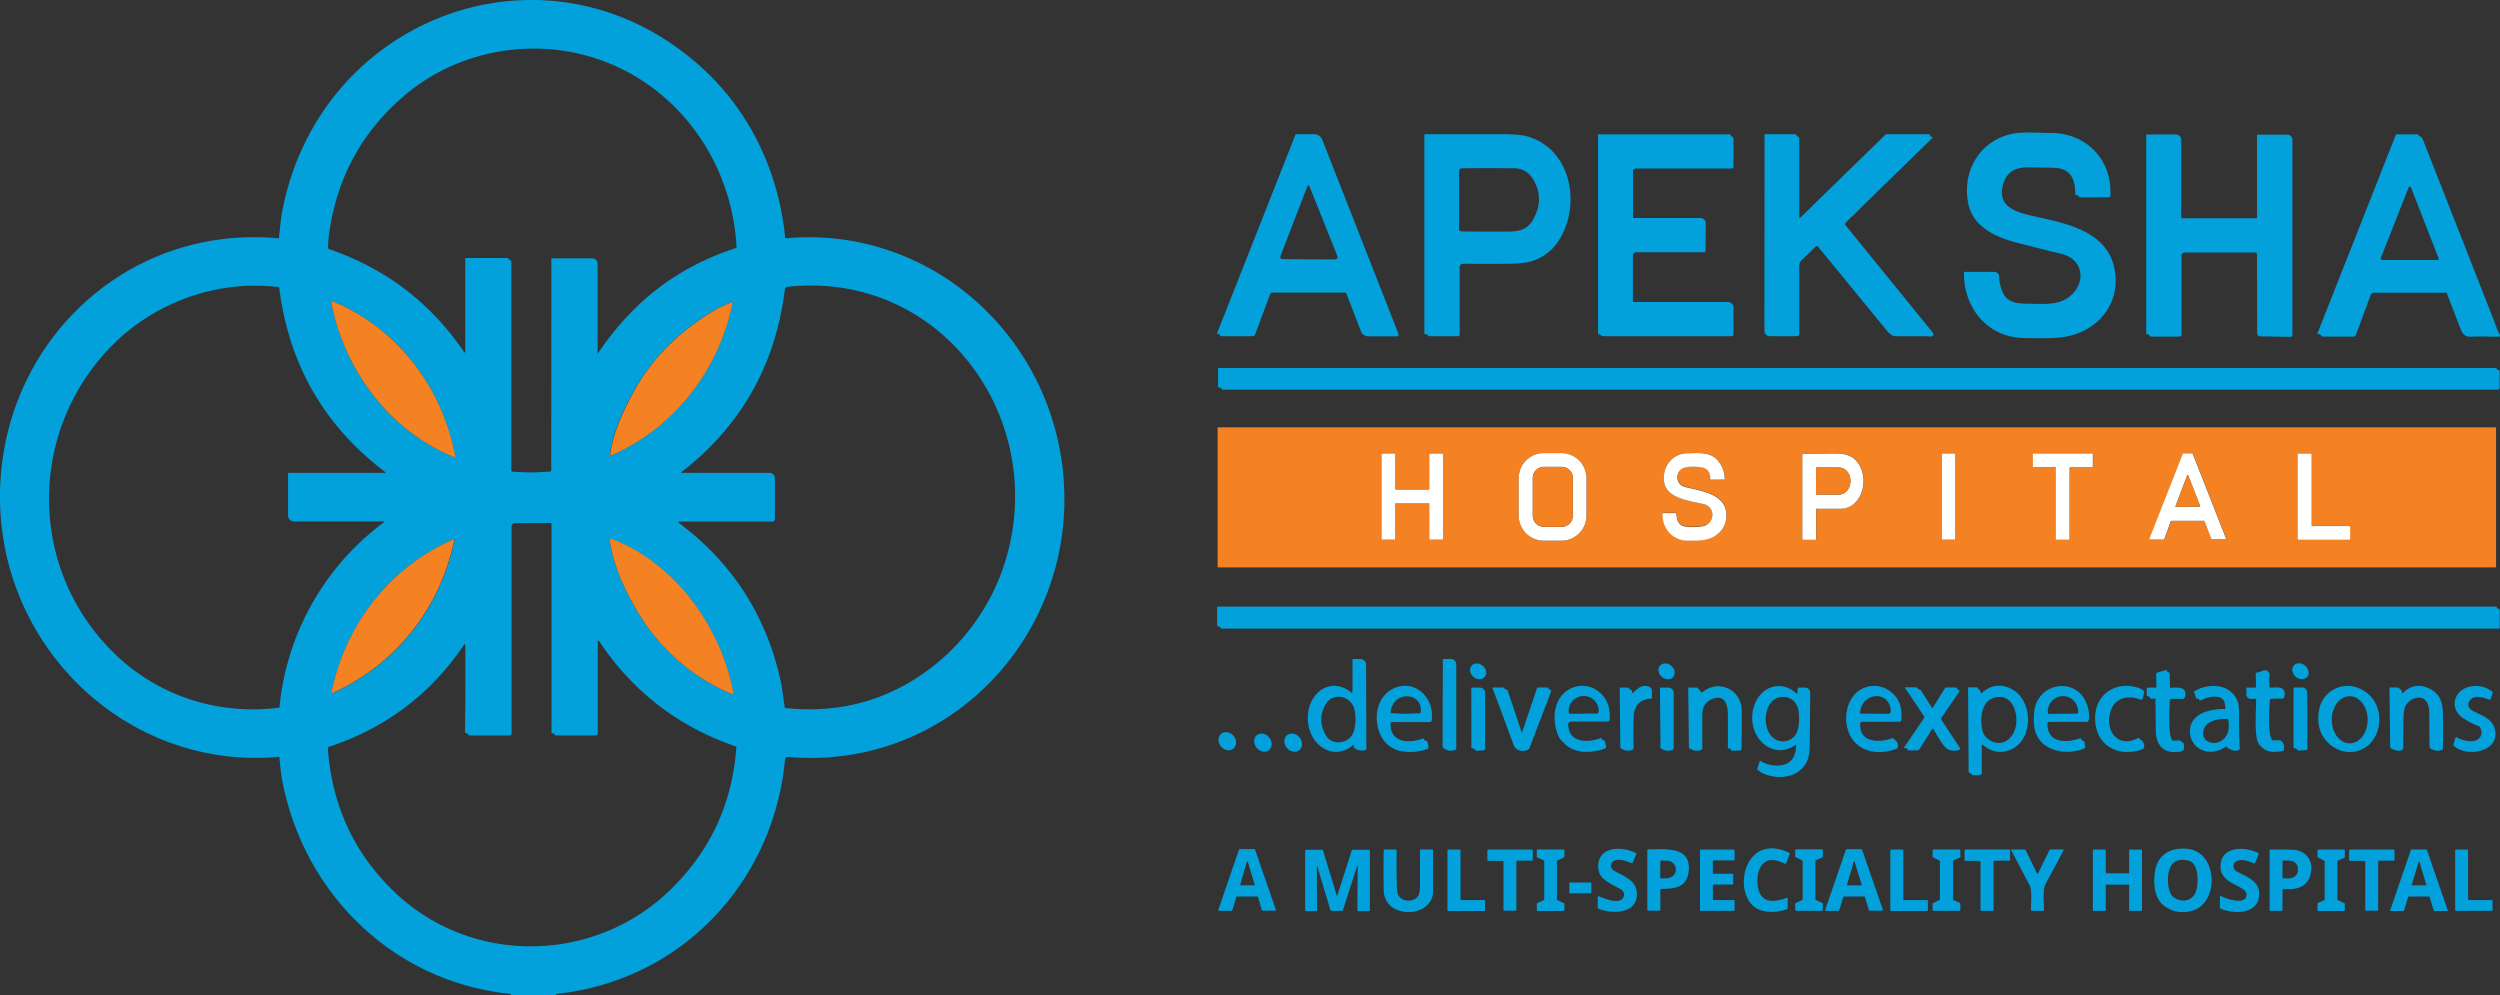 <svg id="Layer_1" data-name="Layer 1" xmlns="http://www.w3.org/2000/svg" viewBox="0 0 1784.98 710.53"><rect x="0" y="0" width="1784.98" height="710.53" fill="#333333" stroke="none"/><defs><style>.cls-1{fill:#02a1db;}.cls-2{fill:#f58222;}.cls-3{fill:#fff;}</style></defs><path class="cls-1" d="M579.1,559.2c-.8,4.4-1.2,9.9-1.8,13.3-13.2,82.5-77,145.6-160.7,154.9a2.47,2.47,0,0,0-1.6.8,1.08,1.08,0,0,1-.8.2h-30a1.4,1.4,0,0,1-.9-.3,2.92,2.92,0,0,0-1.2-.7c-82.7-8.5-146.7-71.2-162.2-151.9-1-5.4-1.5-11.2-2.1-16.8,0-.3-.3-.5-.5-.4C111.8,567.6,23,484.6,18.5,381,13.7,269.4,104,177.8,216.9,188c.4,0,.6-.1.6-.5.7-6,1.2-12.5,2.2-18C246,28.9,409.7-31.7,518.1,65c35.3,31.5,56.2,75.3,60.8,122.5,0,.4.2.5.6.5,99.3-8.9,184.6,64.4,197.2,161.6,15,115.7-77.3,219.2-196.3,208.7A1,1,0,0,0,579.1,559.2ZM445.5,269.8c23.4-34.7,54-59.6,94.1-73.4,1.3-.4,2.6-.9,4.1-1.4a.67.67,0,0,0,.5-.7c-3.3-64.7-47-122-110.6-137.6-43.8-10.8-91.6-.2-126.2,29.1q-46,39-54.2,99.5a75,75,0,0,0-.6,9.6,1,1,0,0,0,.5.8q60.75,20.7,96.7,73.7a.35.35,0,0,0,.5.1c.1-.1.2-.2.2-.3V202.7a.53.53,0,0,1,.6-.6h29.6a.67.67,0,0,1,.7.5,2.59,2.59,0,0,0,1.5,1.4.75.75,0,0,1,.5.7V353.6c0,.6.3,1,.9,1a150,150,0,0,0,26.8-.1.82.82,0,0,0,.8-.9l.1-151.2c0-.1,0-.1.1-.1h29.1a3.8,3.8,0,0,1,3.8,3.8v63.7C445,270.3,445.2,270.3,445.5,269.8ZM100.9,485.3c31.2,29.9,73.6,43.2,116.4,37.9q.45,0,.6-.6a186.3,186.3,0,0,1,74.8-132,.19.19,0,0,0,0-.3c0-.1-.1-.1-.2-.1H228.2A4.23,4.23,0,0,1,224,386h0V356a.47.47,0,0,1,.5-.5h69a.22.22,0,0,0,.2-.2c0-.1,0-.2-.1-.2q-65.55-49.5-75.9-131.7a.47.47,0,0,0-.5-.5c-43.8-5.5-88.8,10.9-119.5,42.3C37.7,326.7,38.3,425.4,100.9,485.3Zm635.7-68.4c29.9-101.4-47-205.8-155.6-194.3a2.15,2.15,0,0,0-2.3,2q-10.05,81-74,130.5c-.3.2-.3.4.1.4h63a3.8,3.8,0,0,1,3.8,3.8h0v29.2a1.79,1.79,0,0,1-1.8,1.8H503.3a.47.47,0,0,0-.5.5.52.52,0,0,0,.2.4q56.4,42.15,72.2,110.6c1.5,6.4,2.4,14.1,3.4,21.1a.47.47,0,0,0,.5.5q47.85,5.1,87.7-17.8A152.87,152.87,0,0,0,736.6,416.9ZM254.8,233.7c9.4,48.4,41.6,92,87.9,110.6a.45.45,0,0,0,.6-.3v-.3c-9.2-49.2-41.1-91.4-87.6-110.9a.61.61,0,0,0-.9.4ZM454.4,343.2c45.3-19.8,77-60.8,86.9-109,.1-.5-.1-.7-.6-.5a74.45,74.45,0,0,0-13.7,6.5c-21.9,13.3-41.5,31.7-54.5,54-8.2,14.2-16.8,32.1-18.8,48.6,0,.3.1.5.4.5S454.3,343.3,454.4,343.2Zm41.9,310.6Q539.8,612,544.1,551.2c0-.2-.1-.3-.2-.3q-61.8-21.15-97.9-75.4a.66.66,0,0,0-.7-.2c-.2.1-.2.3-.2.5v65.7a1.54,1.54,0,0,1-1.5,1.5H415.3a1,1,0,0,1-.9-.6,1.31,1.31,0,0,0-1.5-.9c-.5.1-.8-.1-.8-.7V392c0-.5-.2-.7-.7-.7l-25.6.1a2.22,2.22,0,0,0-2.2,2.2h0V541.5a1.54,1.54,0,0,1-1.5,1.5H353.5a.55.55,0,0,1-.5-.3l-.6-.8a1.37,1.37,0,0,0-.8-.5c-.9-.1-1.3-.8-1.3-2,.3-14.2.4-33.4.3-57.5a25.31,25.31,0,0,0-.3-3.8c-.1-.5-.2-.5-.5-.1q-35.7,52.95-96.4,73a1.42,1.42,0,0,0-1,1.5q4.5,60.6,46.9,101.6C353.9,707.1,441.6,706.4,496.3,653.8Zm-153.7-251c-45.8,19.8-77.6,60.8-87.5,109.3-.1.3.1.5.4.6h.3c45.6-20.4,76.9-60.6,87.2-109.6C343,402.7,342.9,402.6,342.6,402.8ZM477,460.1a141.47,141.47,0,0,0,64.1,53.4.63.63,0,0,0,.8-.3c0-.1.1-.2,0-.3-8.8-47-41.3-92.9-87.2-110.2a.75.75,0,0,0-1,.5c0,.1-.1.2,0,.4C456.2,423,466.4,443.6,477,460.1Z" transform="translate(-18.32 -17.87)"/><path class="cls-1" d="M1457.8,191c-14.7-3.8-31-11.4-34.2-28-4.3-22.3,7.3-43.4,29.7-49.2,8.5-2.2,20-1,29.2-1,25.5,0,44,19.2,42.6,44.8a1.13,1.13,0,0,1-1.2,1.1h-20.5a.79.79,0,0,1-.8-.5,1.61,1.61,0,0,0-1.8-1c-.5.1-.7-.2-.7-.6-.1-10.7-3.2-18.6-15.3-18.9-6.4-.2-12.9-.3-19.3-.3-9.6,0-15.4,4.6-17.4,13.7-3.5,16.1,13.2,19.1,24.4,21.6,20.8,4.6,49.1,10.2,55.1,35.2,6,24.8-9.8,45.6-34,50.3-8.4,1.6-22.5,1.2-30.9,1-25.6-.7-42.5-21.8-42.1-46.8,0-.3.1-.4.4-.4h21.3a3.54,3.54,0,0,1,3.5,3.5v.4c-.3,2.5.7,5.8,1.4,8,2.7,9,9,10.8,18.1,10.8,9.9,0,21.7,1.7,30.2-4.7,12.3-9.3,11.1-26.8-5.2-30.8C1479.4,196.5,1468.6,193.8,1457.8,191Z" transform="translate(-18.32 -17.87)"/><path class="cls-1" d="M925.2,227.8l-10.6,28.6a2.29,2.29,0,0,1-2.2,1.5H890.3a.89.89,0,0,1-.8-.5l-.2-.5a.89.89,0,0,0-.8-.5h-.8c-.5,0-.6-.2-.4-.6l55.9-141.6a.75.75,0,0,1,.7-.5h12.8a6.05,6.05,0,0,1,5.7,3.9l54.4,138.6a1.33,1.33,0,0,1-.7,1.7.9.9,0,0,1-.5.1H995.1a5.45,5.45,0,0,1-5-3.4l-10.6-27.4a.55.55,0,0,0-.6-.4h-52A1.67,1.67,0,0,0,925.2,227.8Zm8.43-25a10.89,10.89,0,0,0,1.9.1c12.1.1,24.1.2,36.1.2a1.69,1.69,0,0,0,1.7-1.7,1.27,1.27,0,0,0-.1-.6l-20.1-50.3a.68.68,0,0,0-.8-.4.78.78,0,0,0-.4.4l-19.4,50.3a1.48,1.48,0,0,0,.8,1.9A.37.37,0,0,0,933.63,202.79Z" transform="translate(-18.32 -17.87)"/><path class="cls-1" d="M1036.2,256.5h-.4a.47.47,0,0,1-.5-.5V113.9a.22.22,0,0,1,.2-.2H1091c7.8,0,13.5.5,17.2,1.4,28.7,7.7,37.6,41,27.4,66.1-4.9,12-12.6,20-24.8,23.5q-5,1.35-15,1.5c-11,.1-21.9.1-32.8,0a2.48,2.48,0,0,0-2.5,2.5h0v48a1.22,1.22,0,0,1-1.2,1.2h-20.2a1.5,1.5,0,0,1-1.1-.4l-.7-.7A3,3,0,0,0,1036.2,256.5Zm25.6-73.4c11.1.1,22.3.2,33.7.1,7.4-.1,13-1.4,16.8-7.5,5.9-9.5,6.4-19,1.5-28.4-3-5.8-7.9-9.2-14.4-9.3q-18-.15-37.2,0a1.73,1.73,0,0,0-1.8,1.4,13.11,13.11,0,0,0-.3,3.3v38.6A1.65,1.65,0,0,0,1061.8,183.1Z" transform="translate(-18.32 -17.87)"/><path class="cls-1" d="M1160.2,256.5h-.7a.22.22,0,0,1-.2-.2v-142a.47.47,0,0,1,.5-.5h93.5a.75.75,0,0,1,.7.5,1.85,1.85,0,0,0,1.4,1.3.66.66,0,0,1,.6.7V137a1.22,1.22,0,0,1-1.2,1.2h-68.3a2,2,0,0,0-2.2,2.2V173a.47.47,0,0,0,.5.5h47.7a3.76,3.76,0,0,1,3.7,3.7h0l-.1,19.8a1,1,0,0,1-1,1h-48.7a2.22,2.22,0,0,0-2.2,2.2V233a.47.47,0,0,0,.5.5h67.2a4.23,4.23,0,0,1,4.2,4.2h0l-.2,19a1.22,1.22,0,0,1-1.2,1.2h-92a1.5,1.5,0,0,1-1.1-.4l-.7-.7A.78.78,0,0,0,1160.2,256.5Z" transform="translate(-18.32 -17.87)"/><path class="cls-1" d="M1301.4,115l1.2.8a.75.75,0,0,1,.4.7v56.8a.27.27,0,0,0,.3.3c.1,0,.1,0,.2-.1l60.9-59.4a1.27,1.27,0,0,1,.9-.4h30.2a.55.55,0,0,1,.6.4,2.29,2.29,0,0,0,1.7,1.6c.5.1.6.4.2.7l-61.7,60.2a1.69,1.69,0,0,0-.1,2.3l62.3,76.7a1.53,1.53,0,0,1-.1,2c-1.1,1.1-2.9.3-4.1.3h-23c-2,0-4.3-2.2-5.8-4q-24.75-30.15-49.1-59.9a1,1,0,0,0-1.6-.1l-10.2,9.8a5.23,5.23,0,0,0-1.6,3.7v49a1.54,1.54,0,0,1-1.5,1.5h-19.7a3.69,3.69,0,0,1-3.7-3.7h0l.1-140a.47.47,0,0,1,.5-.5h21.2a.91.91,0,0,1,.8.4l.2.3A1,1,0,0,0,1301.4,115Z" transform="translate(-18.32 -17.87)"/><path class="cls-1" d="M1552,256.5h-.8a.47.47,0,0,1-.5-.5V114.5a.53.53,0,0,1,.6-.6h20.6a3.8,3.8,0,0,1,3.8,3.8h0v55.2a.79.79,0,0,0,.8.8h52.6a.75.75,0,0,0,.7-.6V114.6a.53.53,0,0,1,.6-.6h20.9a3.8,3.8,0,0,1,3.8,3.8h0V256.9a1.54,1.54,0,0,1-1.5,1.5h0L1632,258a2.18,2.18,0,0,1-2.1-2.1l-.1-56.7c0-.6-.3-1-.9-1h-50.6a2.12,2.12,0,0,0-2.4,2.4v56.1a1.54,1.54,0,0,1-1.5,1.5h-20a1.51,1.51,0,0,1-1.4-.9C1552.7,256.7,1552.4,256.5,1552,256.5Z" transform="translate(-18.32 -17.87)"/><path class="cls-1" d="M1674.3,256.5h-.8c-.5,0-.7-.2-.5-.7l55.9-141.6a.68.68,0,0,1,.6-.4h14.8a.89.89,0,0,1,.8.5,2.76,2.76,0,0,0,1.6,1.2,1.24,1.24,0,0,1,.8.6c.4.9.8,1.7,1.2,2.6q25.2,64.05,50.3,128.1c.9,2.3,2.3,6.8,4,9.8.6,1.1.3,1.7-1,1.7-6.8,0-13.2-.4-19.4,0-3.6.2-5.8-1.4-7.1-4.8-3.4-8.7-6.8-17.4-10.1-26.1-.1-.4-.4-.5-.8-.5h-51a2.91,2.91,0,0,0-2.8,2L1700.4,257a2,2,0,0,1-1.8,1.2h-21.9a.91.91,0,0,1-.8-.4l-.6-.7C1674.9,256.6,1674.7,256.5,1674.3,256.5Zm63.8-104.9-19.9,50.5a1,1,0,0,0,.6,1.3c.1,0,.3.1.4.1h39.6a.79.79,0,0,0,.8-.8.37.37,0,0,0-.1-.3l-19.8-50.8a1,1,0,0,0-1.1-.5A1.21,1.21,0,0,0,1738.1,151.6Z" transform="translate(-18.32 -17.87)"/><path class="cls-2" d="M342.7,344.3c-46.3-18.6-78.6-62.2-87.9-110.6a.64.64,0,0,1,.6-.8h.4c46.5,19.5,78.4,61.7,87.6,110.9,0,.3-.1.5-.4.5C342.9,344.4,342.8,344.3,342.7,344.3Z" transform="translate(-18.32 -17.87)"/><path class="cls-2" d="M541.4,234.2c-9.9,48.3-41.7,89.3-86.9,109a.48.48,0,0,1-.6-.2v-.2c2.1-16.5,10.6-34.4,18.8-48.6,12.9-22.4,32.5-40.7,54.5-54a74.45,74.45,0,0,1,13.7-6.5C541.3,233.5,541.5,233.6,541.4,234.2Z" transform="translate(-18.32 -17.87)"/><path class="cls-1" d="M889.1,294.5h-.5a.53.53,0,0,1-.6-.6V281.1c0-.4.2-.5.5-.5h911.8a.66.66,0,0,1,.7.6,1.06,1.06,0,0,0,1.3.9c.5,0,.7.2.7.7v11.8a1.33,1.33,0,0,1-1.5,1.5H891.8a1.5,1.5,0,0,1-1.1-.4l-.7-.7A.87.87,0,0,0,889.1,294.5Z" transform="translate(-18.32 -17.87)"/><path class="cls-2" d="M1800.5,422.6a.43.43,0,0,1-.4.4h-912a.43.43,0,0,1-.4-.4h0V323.4a.43.43,0,0,1,.4-.4h912a.43.43,0,0,1,.4.4h0ZM1151,359.2a17.84,17.84,0,0,0-17.8-17.8h-12.7a17.84,17.84,0,0,0-17.8,17.8h0v26.9a17.84,17.84,0,0,0,17.8,17.8h12.7a17.84,17.84,0,0,0,17.8-17.8h0Zm55.4,2.2c1.4,12.3,17.2,13.8,28.3,16.4,7.6,1.8,8.5,11,1.9,14.8-2.9,1.6-14.7,1.9-17.6.2-3.1-1.9-3.2-4.9-3.7-8.2a.66.66,0,0,0-.7-.6H1206c-.4,0-.6.2-.6.5-.2,10.8,7.2,19.1,17.9,19.2,9.2.1,16.4.2,22.7-5.8a16.42,16.42,0,0,0,4.9-10.1c1.9-17.3-17.5-19.5-29.3-22.4a7.21,7.21,0,0,1-1.2-13.6c3.2-1.4,12.9-1,15.6.4,2.5,1.4,3.7,3.8,3.5,7.2a.85.85,0,0,0,.7.8h0l9.1-.1c.3,0,.4-.1.4-.4a18.94,18.94,0,0,0-5.4-13.7c-5.5-5.7-13.6-4.7-21.3-4.6C1212,341.6,1205.3,351.2,1206.4,361.4ZM1015,367.5a.47.47,0,0,1-.5-.5V342.2a.47.47,0,0,0-.5-.5h-8.8a.47.47,0,0,0-.5.5v60.5a.47.47,0,0,0,.5.5h8.8a.47.47,0,0,0,.5-.5v-25a.47.47,0,0,1,.5-.5h23.3a.47.47,0,0,1,.5.5v25a.47.47,0,0,0,.5.5h8.8a.47.47,0,0,0,.5-.5V342.2a.47.47,0,0,0-.5-.5h-8.8a.47.47,0,0,0-.5.5V367a.47.47,0,0,1-.5.5ZM1315.5,381H1332c17.1.1,21.9-23.7,11.5-34.5-3.9-4-8.8-4.9-14.8-4.9-7.5,0-15.1,0-22.8.2-.4,0-.6.2-.6.7v60.1a.53.53,0,0,0,.6.6h8.4c.5,0,.8-.2.8-.8v-21C1315,381.2,1315.2,381,1315.5,381Zm98.8-38.7a.65.65,0,0,0-.6-.6h-8.3a.65.65,0,0,0-.6.6v60.3a.65.65,0,0,0,.6.6h8.3a.65.65,0,0,0,.6-.6Zm55.5,8.9a.43.43,0,0,0,.4.4l15.8-.1a.43.43,0,0,1,.4.4V403a.43.43,0,0,0,.4.4h9a.43.43,0,0,0,.4-.4V352a.43.43,0,0,1,.4-.4h15.8a.43.43,0,0,0,.4-.4v-9a.43.43,0,0,0-.4-.4h-42a.43.43,0,0,0-.4.4v9ZM1592,389.7a.55.55,0,0,1,.5.3l4.9,12.9a.55.55,0,0,0,.5.3h9.5a.47.47,0,0,0,.5-.5v-.2L1584.1,342a.55.55,0,0,0-.5-.3h-6.1a.55.55,0,0,0-.5.3l-23.8,60.5a.42.42,0,0,0,.3.6h9.8a.55.55,0,0,0,.5-.3l4.7-12.8a.55.55,0,0,1,.5-.3Zm77.3,3.8a.65.65,0,0,1-.6-.6V342.3a.65.65,0,0,0-.6-.6h-8.9a.65.65,0,0,0-.6.6v60.4a.65.65,0,0,0,.6.6h36.4a.65.65,0,0,0,.6-.6V394a.65.65,0,0,0-.6-.6h-26.3Z" transform="translate(-18.32 -17.87)"/><path class="cls-3" d="M1151,386.1a17.84,17.84,0,0,1-17.8,17.8h-12.7a17.84,17.84,0,0,1-17.8-17.8h0V359.2a17.84,17.84,0,0,1,17.8-17.8h12.7a17.84,17.84,0,0,1,17.8,17.8h0Zm-9.7-27a7.92,7.92,0,0,0-7.9-7.9h-12.8a7.92,7.92,0,0,0-7.9,7.9v27a7.92,7.92,0,0,0,7.9,7.9h12.8a7.92,7.92,0,0,0,7.9-7.9Z" transform="translate(-18.32 -17.87)"/><path class="cls-3" d="M1234.7,377.8c-11.1-2.6-26.9-4.1-28.3-16.4-1.1-10.2,5.6-19.7,16.6-19.9,7.8-.1,15.9-1.1,21.3,4.6a19.79,19.79,0,0,1,5.4,13.7c0,.3-.1.4-.4.4l-9.1.1a.85.85,0,0,1-.8-.7h0c.1-3.4-1-5.8-3.5-7.2-2.7-1.5-12.4-1.8-15.6-.4a7.17,7.17,0,0,0,1.2,13.6c11.8,2.9,31.2,5.1,29.3,22.4a15.92,15.92,0,0,1-4.9,10.1c-6.2,6-13.5,5.9-22.7,5.8-10.7-.1-18.1-8.5-17.9-19.2,0-.4.2-.5.6-.5h8.6a.66.66,0,0,1,.7.6c.5,3.3.6,6.2,3.7,8.2,2.9,1.8,14.7,1.5,17.6-.2C1243.2,388.8,1242.2,379.6,1234.7,377.8Z" transform="translate(-18.32 -17.87)"/><path class="cls-3" d="M1015,367.5h23.3a.47.47,0,0,0,.5-.5V342.2a.47.47,0,0,1,.5-.5h8.8a.47.47,0,0,1,.5.5v60.5a.47.47,0,0,1-.5.5h-8.8a.47.47,0,0,1-.5-.5v-25a.47.47,0,0,0-.5-.5H1015a.47.47,0,0,0-.5.5v25a.47.47,0,0,1-.5.5h-8.8a.47.47,0,0,1-.5-.5V342.2a.47.47,0,0,1,.5-.5h8.8a.47.47,0,0,1,.5.5V367A.47.47,0,0,0,1015,367.5Z" transform="translate(-18.32 -17.87)"/><path class="cls-3" d="M1315,381.5v21c0,.5-.2.8-.8.8h-8.4a.53.53,0,0,1-.6-.6V342.6a.66.66,0,0,1,.6-.7c7.7-.1,15.3-.2,22.8-.2,6.1,0,10.9.9,14.8,4.9,10.3,10.7,5.6,34.6-11.5,34.5h-16.5C1315.2,381,1315,381.2,1315,381.5Zm0-29.3-.1,18.2a.65.65,0,0,0,.6.6h15.8c4.5,0,8.1-4.2,8.2-9.4v-.5c0-5.2-3.6-9.4-8.1-9.4h0l-15.8-.1A.65.65,0,0,0,1315,352.2Z" transform="translate(-18.32 -17.87)"/><path class="cls-3" d="M1405.4,341.7h8.3a.65.65,0,0,1,.6.6v60.3a.65.65,0,0,1-.6.6h-8.3a.65.65,0,0,1-.6-.6V342.3A.58.58,0,0,1,1405.4,341.7Z" transform="translate(-18.32 -17.87)"/><path class="cls-3" d="M1469.8,351.2v-9.1a.43.43,0,0,1,.4-.4h42a.43.43,0,0,1,.4.4v9a.43.43,0,0,1-.4.4h-15.8a.43.43,0,0,0-.4.4v51a.43.43,0,0,1-.4.4h-9a.43.43,0,0,1-.4-.4V351.8a.43.43,0,0,0-.4-.4l-15.8.1C1469.9,351.5,1469.8,351.4,1469.8,351.2Z" transform="translate(-18.32 -17.87)"/><path class="cls-3" d="M1592,389.7h-23.2a.55.55,0,0,0-.5.3l-4.7,12.8a.55.55,0,0,1-.5.3h-9.6a.47.47,0,0,1-.5-.5v-.2l23.8-60.5a.55.55,0,0,1,.5-.3h6.1a.55.55,0,0,1,.5.3l23.8,60.5a.42.42,0,0,1-.3.6h-9.7a.55.55,0,0,1-.5-.3l-4.9-12.9C1592.4,389.8,1592.2,389.7,1592,389.7Zm-20.4-10.4c-.1.2,0,.3.2.4h.1l17-.1a.27.27,0,0,0,.3-.3v-.1l-8.6-22c-.1-.2-.2-.2-.4-.2s-.1.1-.2.2Z" transform="translate(-18.32 -17.87)"/><path class="cls-3" d="M1669.3,393.5h26.4a.65.65,0,0,1,.6.6v8.6a.65.65,0,0,1-.6.6h-36.4a.65.65,0,0,1-.6-.6V342.3a.65.65,0,0,1,.6-.6h8.9a.65.65,0,0,1,.6.6v50.6A.56.56,0,0,0,1669.3,393.5Z" transform="translate(-18.32 -17.87)"/><path class="cls-2" d="M1120.6,351.2h12.8a7.92,7.92,0,0,1,7.9,7.9v27a7.92,7.92,0,0,1-7.9,7.9h-12.8a7.92,7.92,0,0,1-7.9-7.9v-27A8,8,0,0,1,1120.6,351.2Z" transform="translate(-18.32 -17.87)"/><path class="cls-2" d="M1315,352.2a.65.65,0,0,1,.6-.6l15.8.1c4.5,0,8.1,4.2,8.1,9.4h0v.5c0,5.2-3.7,9.4-8.2,9.4h-15.8a.65.65,0,0,1-.6-.6h0Z" transform="translate(-18.32 -17.87)"/><path class="cls-2" d="M1571.6,379.3l8.5-22.1c.1-.2.2-.2.4-.2s.1.1.2.2l8.6,22c.1.2,0,.3-.2.4h-.1l-17,.1a.27.27,0,0,1-.3-.3C1571.6,379.4,1571.6,379.4,1571.6,379.3Z" transform="translate(-18.32 -17.87)"/><path class="cls-2" d="M255,512.1c9.9-48.5,41.7-89.5,87.5-109.3q.45-.15.3.3c-10.3,49-41.6,89.1-87.2,109.6a.48.48,0,0,1-.6-.2Z" transform="translate(-18.32 -17.87)"/><path class="cls-2" d="M541.1,513.5A141.47,141.47,0,0,1,477,460.1c-10.6-16.4-20.8-37.1-23.3-56.7a1,1,0,0,1,.7-.9h.4c45.9,17.4,78.4,63.2,87.2,110.2.1.3-.2.6-.5.7A.76.76,0,0,1,541.1,513.5Z" transform="translate(-18.32 -17.87)"/><path class="cls-1" d="M887.7,465a.32.32,0,0,1-.3-.3l-.1-13a.67.67,0,0,1,.6-.7h912.4a.76.76,0,0,1,.8.6,1,1,0,0,0,1.2.9.85.85,0,0,1,.8.7h0v13a.47.47,0,0,1-.5.5h-912a.67.67,0,0,1-.7-.4A2.48,2.48,0,0,0,887.7,465Z" transform="translate(-18.32 -17.87)"/><path class="cls-1" d="M1048.9,551.9a1.43,1.43,0,0,1-.6-1.2l.2-61.8a.47.47,0,0,1,.5-.5h5.3a3.8,3.8,0,0,1,3.8,3.8h0V552a1.32,1.32,0,0,1-1.1,1.4A8.39,8.39,0,0,1,1048.9,551.9Z" transform="translate(-18.32 -17.87)"/><path class="cls-1" d="M985.1,550a.52.52,0,0,0-.2-.4.37.37,0,0,0-.3.1c-8,7.1-18.3,6.5-25.6-1-8.3-8.5-9.4-24.1-1.9-33.9,6.5-8.6,17.6-9.6,26-2.5a.53.53,0,0,0,.8-.1c.1-.1.1-.2.1-.4V489a.53.53,0,0,1,.6-.6h5a4.06,4.06,0,0,1,4.1,4.1l.2,60a1,1,0,0,1-.7.9,8.27,8.27,0,0,1-8-1.7.67.67,0,0,1-.3-.8Zm-20.2-7.2c3.8,6.8,13.5,6.5,18,1,3.7-4.5,3.7-13.4,2.6-18.9-2-10.1-15.4-13.3-20.7-4.2C960.6,527.9,960.7,535.3,964.9,542.8Z" transform="translate(-18.32 -17.87)"/><ellipse class="cls-1" cx="1073.68" cy="497.11" rx="5.2" ry="6.2" transform="translate(-14.69 984.13) rotate(-50.1)"/><ellipse class="cls-1" cx="1208.24" cy="497.23" rx="5.2" ry="6.2" transform="translate(19.93 1060.91) rotate(-48.8)"/><ellipse class="cls-1" cx="1660.87" cy="497.18" rx="5.2" ry="6.3" transform="translate(190.76 1426.92) rotate(-49.8)"/><path class="cls-1" d="M1557.3,516.7h-3.2a.75.75,0,0,1-.7-.5,1.46,1.46,0,0,0-1.7-1.2.63.63,0,0,1-.6-.5h0v-5a.68.68,0,0,1,.7-.7h5.4a.74.74,0,0,0,.8-.8l-.2-9.2c0-.3.1-.5.5-.6l6.4-1.9a.72.72,0,0,1,.9.5v.2c0,.7.3,1,1.1.9.5,0,.7.2.7.7l.3,9.8a.47.47,0,0,0,.5.5c4.3,0,12-1.3,10.3,6.3a2.17,2.17,0,0,1-2.2,1.7h-7.5a1.32,1.32,0,0,0-1.3,1.3h0c0,5.6-1.5,24.2,1.8,28.2a.67.67,0,0,0,.8.3l4.2-.2a.37.37,0,0,1,.3.1l2.5,1.6a.55.55,0,0,1,.3.5c.7,3.9.7,5.5-3.6,6-11.6,1.4-16.2-5.6-16.3-15.8,0-7.2-.1-14.3-.2-21.5C1557.8,516.9,1557.6,516.7,1557.3,516.7Z" transform="translate(-18.32 -17.87)"/><path class="cls-1" d="M1639.1,517.5c-.5,3.2-1.8,23.7,1.3,28.5a1.05,1.05,0,0,0,.9.5l4.5-.1a1.69,1.69,0,0,1,1,.3c1.8,1.2,2.6,3.2,2.3,5.8a1.73,1.73,0,0,1-1.4,1.7c-7.3,1-11.9,1-16.6-5.2-3.5-4.7-1.9-24.9-1.9-31.5a.66.66,0,0,0-.6-.7,19.27,19.27,0,0,0-2.4.1,3.55,3.55,0,0,1-4-2.7,2.44,2.44,0,0,1,0-1.2,7.27,7.27,0,0,0-.1-3.3.72.72,0,0,1,.5-.9h6a.47.47,0,0,0,.5-.5h0l-.2-9a1.29,1.29,0,0,1,1.1-1.3,22.53,22.53,0,0,0,4.2-1.3,3.27,3.27,0,0,1,4.3,1.8,2.62,2.62,0,0,1,.2,1.5,46,46,0,0,0,.1,8.3.47.47,0,0,0,.5.5c4.2,0,10.5-1.5,10.3,5.2-.1,1.9-.9,2.8-2.5,2.7a62.62,62.62,0,0,0-7.5.2C1639.4,516.9,1639.2,517.2,1639.1,517.5Z" transform="translate(-18.32 -17.87)"/><path class="cls-1" d="M1018,554c-19.7-4.1-22.5-35.3-5.6-44.1,14.6-7.7,29,4.4,28.3,20-.1,2,.5,3.5-2.3,3.5h-25.7a1.39,1.39,0,0,0-1.6,1.6c.3,13.7,13.9,13.6,23.1,10.2.4-.1.6,0,.8.4a1.88,1.88,0,0,0,1.7,1.2.68.68,0,0,1,.6.4,11.66,11.66,0,0,1,.9,4.5,1,1,0,0,1-.6.9A36.17,36.17,0,0,1,1018,554Zm-6.5-27a126.32,126.32,0,0,0,20.4.1.85.85,0,0,0,.8-.7c1.8-14.6-20.1-15.8-21.5.2C1011.2,526.9,1011.3,527,1011.5,527Z" transform="translate(-18.32 -17.87)"/><path class="cls-1" d="M1138,535c.3,13.6,14.1,13.3,23.1,9.9a.52.52,0,0,1,.7.3,2.12,2.12,0,0,0,1.8,1.3.65.65,0,0,1,.6.6l.8,3.6a1.44,1.44,0,0,1-.9,1.7c-9.1,3.3-21.7,3.8-28.8-3.7-1.3-1.4-2.9-2.6-3.6-4-5.4-10.5-5.1-27.1,6.1-34.1a18.63,18.63,0,0,1,22,1.1c5.8,4.5,8.4,11.2,7.8,20a1.52,1.52,0,0,1-1.5,1.4h-26.2a2,2,0,0,0-1.9,1.9Zm1.8-7.5,18.6-.2a1.45,1.45,0,0,0,1.4-1.5h0v-.3a10.73,10.73,0,0,0-10.8-10.7h-.1a10.74,10.74,0,0,0-10.6,10.9h0v.3a1.42,1.42,0,0,0,1.5,1.5Z" transform="translate(-18.32 -17.87)"/><path class="cls-1" d="M1184.1,512.7c3.4-3.1,6.2-6.2,11.2-4.7a3.42,3.42,0,0,1,2.5,3.3v4.6a.77.77,0,0,1-.7.8c-8.1.6-12.2,5.1-12.4,13.4-.2,7.3-.2,14.4,0,21.5a1.93,1.93,0,0,1-1.5,1.9,8.7,8.7,0,0,1-7.7-1.5.86.86,0,0,1-.3-.6l-.4-42.2c0-.3.1-.4.4-.4h5.4a.67.67,0,0,1,.7.4,2.5,2.5,0,0,0,1.7,1.3c.3.1.4.3.5.6l.2,1.4C1183.6,512.9,1183.8,513,1184.1,512.7Z" transform="translate(-18.32 -17.87)"/><path class="cls-1" d="M1225.2,552.4a.66.66,0,0,0-.6-.1.37.37,0,0,1-.4-.4h0l-.5-42.5a.53.53,0,0,1,.6-.6h5.4a1,1,0,0,1,.9.4l2.5,3c.2.2.3.2.5.1,11.4-9.8,28.1-2.3,28.3,12.7.1,9.3,0,18.6-.2,27.9,0,.5-.3.7-.8.8l-5.8.2a.76.76,0,0,1-.8-.6,1.4,1.4,0,0,0-1.7-1q-.6.15-.6-.6V527.8c0-7.4-2.5-14.4-11.3-10.8-4.5,1.8-6.8,5.3-6.9,10.4q-.15,12.15,0,24.3a1.83,1.83,0,0,1-1.3,1.8A8.07,8.07,0,0,1,1225.2,552.4Z" transform="translate(-18.32 -17.87)"/><path class="cls-1" d="M1300.4,549.7c-8.9,6.3-19.2,4.5-25.8-3.8-6.8-8.4-7-22.1-.3-30.9s18.3-9.8,26.7-2a.48.48,0,0,0,.7,0,.44.44,0,0,0,.1-.5,4.74,4.74,0,0,1,.3-3.3.67.67,0,0,1,.7-.4h4.3a3.76,3.76,0,0,1,3.7,3.7h0c-.1,12.7-.2,25.9-.4,39.5-.2,18.7-17.8,24.3-32.7,18.4-1.7-.7-2.8-1.8-4.4-2.8a.59.59,0,0,1-.3-.9l1.7-5.2c.1-.4.4-.5.7-.2a22.32,22.32,0,0,0,13.2,3.1c8.7-.5,11.9-6.4,12.2-14.4C1300.9,549.5,1300.7,549.5,1300.4,549.7Zm-11.3-34c-12.6,2.3-13.8,26.5-1.2,31a11,11,0,0,0,12.2-3.9c3-4.1,2.9-10.7,2.6-15.8C1302.2,519.4,1296.6,514.3,1289.1,515.7Z" transform="translate(-18.32 -17.87)"/><path class="cls-1" d="M1370.6,545.7a5.23,5.23,0,0,1,2.8,5.5,1.66,1.66,0,0,1-1,1.3c-10.3,3.9-22.9,3.4-30.4-5.4-8.6-10-7.2-29.4,4.5-36.7a19,19,0,0,1,21.3,1c6.4,4.6,9,11.5,8,20.6a1.18,1.18,0,0,1-1.3,1.2h-26.8a1.28,1.28,0,0,0-1.2,1.1c-.9,14.2,14,14,22.9,10.6a.67.67,0,0,1,.8.3l.2.3C1370.5,545.6,1370.5,545.7,1370.6,545.7Zm-23.5-18.3,19.7.1a1.54,1.54,0,0,0,1.5-1.5v-.1c-.4-15.6-20.8-13.9-21.9.8-.1.4.2.7.7.7Z" transform="translate(-18.32 -17.87)"/><path class="cls-1" d="M1434,549.6a.47.47,0,0,0-.6.1.37.37,0,0,0-.1.3v20.2a.75.75,0,0,1-.5.7,10.76,10.76,0,0,1-6.4.2,1.14,1.14,0,0,1-.8-.7,1.19,1.19,0,0,0-1-.8.68.68,0,0,1-.7-.7l-.4-59.9c0-.3.1-.4.4-.4h5.7a1,1,0,0,1,.8.5,1.89,1.89,0,0,0,1.1,1.2,1.39,1.39,0,0,1,.7.8l.3,1.2q.3.9.9.3c6.9-6.6,16.2-6.7,23.8-1.1,13.8,10.2,12.3,39-7.2,42.8C1444.2,555.5,1438.9,553.9,1434,549.6Zm3.7-4.1c7.8,5.8,15.9,2.2,19.1-6.2s.2-24.6-11.7-23.8c-11.5.8-13.2,13.3-11.6,22.5A10.89,10.89,0,0,0,1437.7,545.5Z" transform="translate(-18.32 -17.87)"/><path class="cls-1" d="M1506.3,552.4c-14.3,5.6-34,1-35.7-16.9-.4-4.7-.2-10.9,1.5-15.2,6.2-15.6,28.1-17.3,35.3-1.7,1.6,3.4,3.6,10.1,2,14.1a.87.87,0,0,1-.9.6h-26.9a1.37,1.37,0,0,0-1.4,1.4c-.2,14,14,13.7,23.3,10.3.4-.2.7,0,.8.5.1.8.6,1.2,1.5,1.3.4,0,.6.3.7.7l.7,3.5A1.62,1.62,0,0,1,1506.3,552.4Zm-24.9-24.8,19.6-.2a1.11,1.11,0,0,0,1.1-1.1h0v-.2c-.1-6.3-4.9-11.3-10.9-11.2h-.1c-6,0-10.8,5.2-10.7,11.4h0v.2a1,1,0,0,0,1,1.1Z" transform="translate(-18.32 -17.87)"/><path class="cls-1" d="M1546.4,545.8c2.3.9,4.5,6.1,1.3,7.2-18.1,6.1-34.6-3.9-33.4-24.3,1.1-17,16.9-25,32-19.3a9,9,0,0,1,2.8,2,.66.66,0,0,1,.2.7l-.9,3.8c-.3,1.4-1.2,1.8-2.5,1.3-6.5-2.8-15.7-1.6-19.3,5.4-7,13.6,1.9,30.9,18.6,22.1.4-.2.7-.1.7.4v.3A1.76,1.76,0,0,0,1546.4,545.8Z" transform="translate(-18.32 -17.87)"/><path class="cls-1" d="M1587.6,516.7h-.5a.87.87,0,0,1-.8-.6l-1.4-4a.57.57,0,0,1,.2-.7c10.2-6.2,26.1-5.3,30.8,7.1.8,2.1,1.2,5.3,1.1,9.6-.1,8.2.1,16.4.5,24.5a.84.84,0,0,1-.4.7,6.87,6.87,0,0,1-6.8-.7,3.55,3.55,0,0,0-.9-.4,1.38,1.38,0,0,1-1.2-1.2c-.1-.3-.2-.3-.5-.2-6.1,4.7-14.4,5.3-20.5.6a14.66,14.66,0,0,1-4.2-16.9c3.8-8.6,15.7-10.5,23.8-10.4.4,0,.5-.2.5-.5-.2-1-.3-2-.4-3-.9-8-12.3-5.2-16.9-2.9a1.36,1.36,0,0,1-1,.2,1,1,0,0,1-.7-.7C1588.2,516.9,1587.9,516.8,1587.6,516.7Zm4.5,21.2c-5.5,14,20.9,15.6,17.2-5.9a.85.85,0,0,0-.8-.7C1603.1,530.8,1594.4,532.2,1592.1,537.9Z" transform="translate(-18.32 -17.87)"/><path class="cls-1" d="M1679.7,547.3c-6.1-6.6-7.1-14.9-5.4-23.3a20.59,20.59,0,0,1,28.1-14.8c12.4,5,17.2,18.2,13.5,30.4C1710.8,556.1,1691.4,559.9,1679.7,547.3Zm16.3,1.3c7.1,0,12.8-7.5,12.8-16.8h0c0-9.3-5.7-16.8-12.8-16.8h0c-7.1,0-12.8,7.5-12.8,16.8S1688.9,548.6,1696,548.6Z" transform="translate(-18.32 -17.87)"/><path class="cls-1" d="M1748.5,516.7c-4.8-2.5-11.2,1.6-13,5.9-.7,1.8-1.1,5.2-1.2,10.1q-.15,12.9,0,18.3c.1,4.8-7.1,2.5-9.1.9a.6.6,0,0,1-.3-.6l-.5-42a.53.53,0,0,1,.6-.6h5a1.61,1.61,0,0,1,.9.3l2,1.7a1.23,1.23,0,0,1,.4.8v.8c0,.6.3.7.7.3,5.6-5.4,11.8-6.5,18.8-3.1,8.4,4.1,9.7,10.6,9.8,20v22.4a1.59,1.59,0,0,1-1.2,1.6,8.73,8.73,0,0,1-8-1.5.91.91,0,0,1-.4-.8c-.1-8.3-.2-16.5-.2-24.8C1752.7,522.9,1751.8,518.4,1748.5,516.7Z" transform="translate(-18.32 -17.87)"/><path class="cls-1" d="M1776.9,530.6c-10.5-7.1-6.2-20.6,5.5-22.6a19.11,19.11,0,0,1,15.4,3.7.81.81,0,0,1,.3.9l-1.5,4.5a.68.68,0,0,1-.8.4h0c-4.8-1.8-11.6-4-14.5,1.2-1.8,3.3.5,5.9,3.6,7.3,5.7,2.7,12.8,5.2,14.7,12.4,4.2,16.4-20.3,20.6-29.3,11.9a.78.78,0,0,1-.2-.8l1.4-4.9a.68.68,0,0,1,.8-.4c.1,0,.1,0,.2.1,4.2,2.6,13.3,4.9,16.7-.3,1.3-2,1.2-4.3-.1-6.8a2.34,2.34,0,0,0-.7-.7A59.25,59.25,0,0,1,1776.9,530.6Z" transform="translate(-18.32 -17.87)"/><path class="cls-1" d="M1105.3,540.2l10.4-30.9a.84.84,0,0,1,.8-.6h6.5a.89.89,0,0,1,.8.5,2.36,2.36,0,0,0,1.4,1.2.86.86,0,0,1,.6,1.1v.1c-5.1,13.4-10.2,26.7-15.3,40-1.2,3.1-6.7,2.8-9.1,1.3a7.41,7.41,0,0,1-2.7-4c-4.8-13.1-9.6-26.2-14.6-39.3q-.3-.9.6-.9h6.5a1,1,0,0,1,.9.4,3.74,3.74,0,0,0,2,1.2.85.85,0,0,1,.7.7l9.8,29.2c.1.2.2.2.4.2S1105.3,540.3,1105.3,540.2Z" transform="translate(-18.32 -17.87)"/><path class="cls-1" d="M1068.8,551.7a.64.64,0,0,1,0-.6,1.27,1.27,0,0,0,.1-.6l-.1-41.2c0-.4.2-.5.5-.5h5.6a3.8,3.8,0,0,1,3.8,3.8h0v39.7a1.24,1.24,0,0,1-1.2,1.3l-4.9.3a.91.91,0,0,1-.8-.4,3,3,0,0,0-2.1-1.3C1069.2,552,1068.9,551.9,1068.8,551.7Z" transform="translate(-18.32 -17.87)"/><path class="cls-1" d="M1204.2,552c-.6-.5-.8-1-.5-1.5a2.35,2.35,0,0,0,.2-.8l-.4-40.4a.47.47,0,0,1,.5-.5h5.4a3.9,3.9,0,0,1,3.9,3.9h0v39.1a1.78,1.78,0,0,1-1,1.6A8.09,8.09,0,0,1,1204.2,552Z" transform="translate(-18.32 -17.87)"/><path class="cls-1" d="M1398.8,538.5a.54.54,0,0,0-.8-.2c-.1,0-.1.1-.2.2l-9.2,14.6a1.23,1.23,0,0,1-1,.5l-6.3.1a1,1,0,0,1-1-.7,1.53,1.53,0,0,0-1.9-.9.49.49,0,0,1-.6-.3.6.6,0,0,1,.1-.4l14-20.6a1.5,1.5,0,0,0,0-1.8l-13.3-19.8q-.45-.6.3-.6h7.5a.91.91,0,0,1,.8.4,3.63,3.63,0,0,0,1.9,1.3,1.56,1.56,0,0,1,.8.6l7.8,12.3c.1.2.3.2.5.1l.1-.1,8.8-14.1a.91.91,0,0,1,.8-.4h6.9a.64.64,0,0,1,.7.5,2.76,2.76,0,0,0,1.5,1.5.63.63,0,0,1,.3.8v.1l-12.7,18.6a1.5,1.5,0,0,0,0,1.8l13.1,19.9a.77.77,0,0,1-.3,1.2c-.1,0-.1.1-.2.1a10,10,0,0,1-7.6-.1C1405.7,551.5,1401.1,542.2,1398.8,538.5Z" transform="translate(-18.32 -17.87)"/><path class="cls-1" d="M1656,509.5c0-.5.2-.8.7-.8h5.2a3.8,3.8,0,0,1,3.8,3.8h0v40.3a.53.53,0,0,1-.6.6l-5.6.4a1.05,1.05,0,0,1-.9-.5,2.2,2.2,0,0,0-2-1.2.68.68,0,0,1-.7-.7V509.5Z" transform="translate(-18.32 -17.87)"/><ellipse class="cls-1" cx="898.56" cy="548.13" rx="5.9" ry="6.9" transform="matrix(0.78, -0.62, 0.62, 0.78, -164.43, 658.79)"/><ellipse class="cls-1" cx="920.03" cy="548.13" rx="5.8" ry="6.9" transform="translate(-157.69 686.98) rotate(-39.2)"/><ellipse class="cls-1" cx="941.64" cy="548.09" rx="5.9" ry="6.9" transform="translate(-149.66 719.41) rotate(-40.2)"/><path class="cls-1" d="M1562.7,664c-6.8-5.6-7.2-18.4-5.3-26.1,2.8-11.3,12.6-15.2,23.2-13.9,21.8,2.6,22.4,39.8,2,44.4C1575.1,670.2,1568.4,668.7,1562.7,664Zm7.8-5.3c6.1,4,13.4,2.5,15.8-4.6,1.8-5.4,2.3-20.2-5.8-21.9-7.8-1.6-12.4,1.3-13.9,8.9C1565.8,645.8,1565.9,655.7,1570.5,658.7Z" transform="translate(-18.32 -17.87)"/><path class="cls-1" d="M1163.7,645.8c-5.6-4.2-5.7-14-.6-18.5,5.9-5.2,16.6-3.7,23.2-.4.3.2.4.4.3.7l-2.6,6.3a.52.52,0,0,1-.7.3c-3.6-1.5-12.4-5-14.5.6-.8,2,.1,3.8,2.7,5.2,6.4,3.5,14.9,6.5,15.5,15.1,1.1,15.5-17.9,15.6-27.5,11.5a.55.55,0,0,1-.4-.6v-7.7c0-.5.2-.7.7-.5,4,1.5,15.3,6.6,17.8.3,1-2.6-.7-4.7-3.1-5.9A68.43,68.43,0,0,1,1163.7,645.8Z" transform="translate(-18.32 -17.87)"/><path class="cls-1" d="M1277.3,668.3c-24-5.1-16.3-58.1,18.6-41.5a.63.63,0,0,1,.3.8l-2.6,6.7a.42.42,0,0,1-.6.3c-4.5-1.8-9.1-4.1-13.8-1.6-6.6,3.5-7.1,15-5,21.1,3.3,9.5,12.6,7.4,19.9,4.8a.45.45,0,0,1,.6.3v7a.76.76,0,0,1-.6.8A30,30,0,0,1,1277.3,668.3Z" transform="translate(-18.32 -17.87)"/><path class="cls-1" d="M1622.3,657c.6-7.4-19.5-7-18.5-21.5,1-14,17.9-13.1,26.9-8.6a.63.63,0,0,1,.3.8l-2.6,6.4a.52.52,0,0,1-.7.3c-3.6-1.7-11.7-4.7-14.3.2a4.17,4.17,0,0,0,2,5.5c8,4.2,17,7.4,15.9,17.5-1.3,13.3-18.4,13-27.5,9a.89.89,0,0,1-.5-.8v-7.5a.68.68,0,0,1,.7-.7.37.37,0,0,1,.3.1C1607.9,659.7,1621.7,664.4,1622.3,657Z" transform="translate(-18.32 -17.87)"/><path class="cls-1" d="M916.2,658H901.5a.55.55,0,0,0-.5.3l-2.8,9.6c-.1.2-.2.3-.4.3h-9.1a.47.47,0,0,1-.5-.5v-.2L903,624.4a.46.46,0,0,1,.5-.3H914c.2,0,.4.1.4.3l14.9,43.1a.45.45,0,0,1-.3.6h-9.2a.55.55,0,0,1-.5-.3l-2.8-9.6C916.6,658.1,916.4,658,916.2,658Zm-7-25c-.1-.2-.2-.3-.4-.2a.22.22,0,0,0-.2.2l-4.8,16.6c0,.2,0,.3.2.4h9.9a.27.27,0,0,0,.3-.3v-.1Z" transform="translate(-18.32 -17.87)"/><path class="cls-1" d="M1349.5,658h-14.6a.55.55,0,0,0-.5.3l-2.9,9.6c-.1.2-.3.4-.5.3h-9a.47.47,0,0,1-.5-.5v-.2l14.8-43a.55.55,0,0,1,.5-.3h10.5a.55.55,0,0,1,.5.3l14.9,43a.42.42,0,0,1-.3.6h-9.2a.55.55,0,0,1-.5-.3l-2.9-9.6C1349.9,658.1,1349.7,658,1349.5,658Zm-7.5-25.3-4.9,16.8c-.1.3,0,.5.4.5h9.6a.43.43,0,0,0,.4-.4v-.1l-5.1-16.8c0-.1-.1-.2-.2-.1S1342,632.6,1342,632.7Z" transform="translate(-18.32 -17.87)"/><path class="cls-1" d="M1752.8,658h-14.7c-.2,0-.4.1-.4.3l-2.9,9.7c-.1.2-.2.3-.4.3h-9.1a.43.43,0,0,1-.4-.4v-.1l14.8-43.1c.1-.2.2-.3.4-.3h10.6c.2,0,.3.1.4.3l14.9,43.1a.34.34,0,0,1-.3.5h-9.3c-.2,0-.4-.1-.4-.3l-2.9-9.6C1753.1,658.1,1752.9,658,1752.8,658Zm-12.5-8.4c0,.2.1.4.2.4h9.9a.27.27,0,0,0,.3-.3v-.1l-4.9-16.4c-.1-.2-.2-.3-.4-.2a.22.22,0,0,0-.2.2Z" transform="translate(-18.32 -17.87)"/><path class="cls-1" d="M987.4,635.9l-10.3,31.9a.55.55,0,0,1-.6.4H969a.76.76,0,0,1-.8-.6l-9.3-31.1c0-.1-.1-.2-.3-.1s-.1.1-.1.2l.2,31.1a.63.63,0,0,1-.7.7h-7c-.5,0-.8-.2-.8-.8V625.4c0-.5.2-.8.8-.8h11.5c.2,0,.4.1.4.3l9.7,31.9c.2.7.4.7.7,0L983.5,625a.55.55,0,0,1,.6-.4h11.5c.5,0,.8.2.8.8v42.2c0,.5-.2.8-.8.8h-7.4a.63.63,0,0,1-.7-.7l.2-31.6C987.6,635.4,987.6,635.3,987.4,635.9Z" transform="translate(-18.32 -17.87)"/><path class="cls-1" d="M1041.5,654.2c0,19.3-34.8,20.6-35.2-.7-.2-9.5-.2-19,0-28.6a.47.47,0,0,1,.5-.5h8.1a.53.53,0,0,1,.6.6c-.1,8.2-.1,16.4.1,24.6.1,3.6.4,6.1,1.1,7.4,2.6,5.1,11.7,5.3,14.4.2.7-1.3,1-3.6,1.1-6.9V625.1c0-.5.2-.7.7-.7h7.9c.5,0,.7.2.7.7Z" transform="translate(-18.32 -17.87)"/><path class="cls-1" d="M1061.5,660.5h16.6a.47.47,0,0,1,.5.5v6.8a.47.47,0,0,1-.5.5h-25.8a.47.47,0,0,1-.5-.5V625a.47.47,0,0,1,.5-.5h8.3a.47.47,0,0,1,.5.5v35C1061,660.3,1061.2,660.5,1061.5,660.5Z" transform="translate(-18.32 -17.87)"/><path class="cls-1" d="M1091.2,632.5h-10.4a.47.47,0,0,1-.5-.5h0v-7a.47.47,0,0,1,.5-.5h31.4a.47.47,0,0,1,.5.5h0v6.9a.47.47,0,0,1-.5.5h-10.7a.47.47,0,0,0-.5.5h0v34.7a.47.47,0,0,1-.5.5h-8.2a.47.47,0,0,1-.5-.5h0V633a.56.56,0,0,0-.6-.5Z" transform="translate(-18.32 -17.87)"/><path class="cls-1" d="M1130.4,660.6l4.5,2.1a.68.68,0,0,1,.4.6v4.4a.65.65,0,0,1-.6.6h-18.5a.65.65,0,0,1-.6-.6h0v-4.5a.82.82,0,0,1,.4-.6l4.5-2a.68.68,0,0,0,.4-.6V632.8a.62.62,0,0,0-.4-.6l-4.5-2.1a.68.68,0,0,1-.4-.6V625a.65.65,0,0,1,.6-.6h18.5a.65.65,0,0,1,.6.6h0v4.5a.62.62,0,0,1-.4.6l-4.5,2.1a.68.68,0,0,0-.4.6V660A.82.82,0,0,0,1130.4,660.6Z" transform="translate(-18.32 -17.87)"/><path class="cls-1" d="M1203.8,653.2v14.3a.53.53,0,0,1-.6.6h-7.9c-.5,0-.8-.2-.8-.8V625c0-.5.2-.7.7-.7,11,.1,31.6-3,28.7,16.6-1.6,11.1-10.7,11.5-19.7,11.7A.55.55,0,0,0,1203.8,653.2Zm0-20.4-.1,11.6a.65.65,0,0,0,.6.6h3.6c3.8,0,6.9-2.6,6.9-5.8v-1c0-3.2-3-5.9-6.9-5.9h-3.6c-.3-.1-.5.2-.5.5Z" transform="translate(-18.32 -17.87)"/><path class="cls-1" d="M1241.8,660.5h14.5a.47.47,0,0,1,.5.5h0v6.7a.47.47,0,0,1-.5.5h-23.7a.47.47,0,0,1-.5-.5h0V625a.47.47,0,0,1,.5-.5h23.7a.47.47,0,0,1,.5.5h0v6.7a.47.47,0,0,1-.5.5h-14.5a.47.47,0,0,0-.5.5h0v8.5a.47.47,0,0,0,.5.5h13.5a.47.47,0,0,1,.5.5h0v6.7a.47.47,0,0,1-.5.5h-13.5a.47.47,0,0,0-.5.5h0v10a.56.56,0,0,0,.5.6Z" transform="translate(-18.32 -17.87)"/><path class="cls-1" d="M1314.9,660.5l4.5,2.1a.68.68,0,0,1,.4.6v4.4a.65.65,0,0,1-.6.6h-18.5a.65.65,0,0,1-.6-.6h0v-4.4a.62.62,0,0,1,.4-.6l4.5-2.1a.68.68,0,0,0,.4-.6V632.7a.62.62,0,0,0-.4-.6l-4.5-2.1a.68.68,0,0,1-.4-.6v-4.5a.65.65,0,0,1,.6-.6h18.5a.65.65,0,0,1,.6.6h0v4.5a.62.62,0,0,1-.4.6l-4.5,2.1a.68.68,0,0,0-.4.6V660A.66.66,0,0,0,1314.9,660.5Z" transform="translate(-18.32 -17.87)"/><path class="cls-1" d="M1377.7,660.5h16.6a.47.47,0,0,1,.5.5v6.8a.47.47,0,0,1-.5.5h-25.8a.47.47,0,0,1-.5-.5V625a.47.47,0,0,1,.5-.5h8.3a.47.47,0,0,1,.5.5v35A.46.46,0,0,0,1377.7,660.5Z" transform="translate(-18.32 -17.87)"/><path class="cls-1" d="M1413.1,660.5l4.6,2.1a.55.55,0,0,1,.3.5v4.5a.65.65,0,0,1-.6.6h-18.6a.65.65,0,0,1-.6-.6v-4.4a.55.55,0,0,1,.3-.5l4.6-2.2a.55.55,0,0,0,.3-.5V632.8a.55.55,0,0,0-.3-.5l-4.6-2.2a.55.55,0,0,1-.3-.5V625a.65.65,0,0,1,.6-.6h18.6a.65.65,0,0,1,.6.6v4.6a.55.55,0,0,1-.3.5l-4.6,2.1a.55.55,0,0,0-.3.5V660A.55.55,0,0,0,1413.1,660.5Z" transform="translate(-18.32 -17.87)"/><path class="cls-1" d="M1431.9,632.5h-10.3a.65.65,0,0,1-.6-.6V625a.65.65,0,0,1,.6-.6h31.3a.65.65,0,0,1,.6.6v6.8a.65.65,0,0,1-.6.6h-10.6a.65.65,0,0,0-.6.6v34.6a.65.65,0,0,1-.6.6H1433a.65.65,0,0,1-.6-.6V633C1432.5,632.7,1432.3,632.5,1431.9,632.5Z" transform="translate(-18.32 -17.87)"/><path class="cls-1" d="M1454.6,625.2a.35.35,0,0,1-.2-.1c-.2,0-.3-.2-.3-.4s.2-.3.4-.3h9.5a.55.55,0,0,1,.6.4l8.2,16.8q.3.6.6,0l8.2-16.7a.89.89,0,0,1,.8-.5h8.8c.5,0,.6.2.4.7-4.2,8.1-8.5,16.1-12.8,24-2.2,4-1.1,13.8-1.1,18.5a.53.53,0,0,1-.6.6h-8a.63.63,0,0,1-.7-.7c0-4.5,1-14-1-17.7-4.3-8.1-8.6-16.3-12.8-24.4C1454.7,625.3,1454.7,625.3,1454.6,625.2Z" transform="translate(-18.32 -17.87)"/><path class="cls-1" d="M1538,649.5h-15.7a.47.47,0,0,0-.5.5h0v17.7a.47.47,0,0,1-.5.5h-8.2a.47.47,0,0,1-.5-.5h0V625a.47.47,0,0,1,.5-.5h8.2a.47.47,0,0,1,.5.5h0v15.9a.47.47,0,0,0,.5.5H1538a.47.47,0,0,0,.5-.5h0V625a.47.47,0,0,1,.5-.5h8.2a.47.47,0,0,1,.5.5h0v42.7a.47.47,0,0,1-.5.5H1539a.47.47,0,0,1-.5-.5h0V650a.47.47,0,0,0-.5-.5Z" transform="translate(-18.32 -17.87)"/><path class="cls-1" d="M1655.1,624.6c11.2.4,16.2,10,12.1,20.1-2.9,7.2-11,8.6-18,7.9-.8-.1-1.2.3-1.2,1.1v14a.47.47,0,0,1-.5.5h-8.2a.47.47,0,0,1-.5-.5V625a.47.47,0,0,1,.5-.5C1644.5,624.4,1649.8,624.4,1655.1,624.6Zm-7.1,8.2v11.6a.56.56,0,0,0,.5.6h3.9c3.7,0,6.6-2.5,6.6-5.6h0v-1.5c0-3.1-2.9-5.6-6.6-5.6h-3.9c-.3-.1-.5.2-.5.5Z" transform="translate(-18.32 -17.87)"/><path class="cls-1" d="M1673,629.6v-4.5a.65.65,0,0,1,.6-.6h18.3a.65.65,0,0,1,.6.6v4.6a.62.62,0,0,1-.4.6l-4.5,2a.68.68,0,0,0-.4.6V660a.62.62,0,0,0,.4.6l4.5,2.1a.68.68,0,0,1,.4.6v4.4a.65.65,0,0,1-.6.6h-18.3a.65.65,0,0,1-.6-.6v-4.5a.62.62,0,0,1,.4-.6l4.3-1.9a.68.68,0,0,0,.4-.6V632.9a.55.55,0,0,0-.3-.5l-4.3-2.2C1673.2,630,1673,629.8,1673,629.6Z" transform="translate(-18.32 -17.87)"/><path class="cls-1" d="M1706.5,632.5h-10.4a.47.47,0,0,1-.5-.5h0v-7a.47.47,0,0,1,.5-.5h31.4a.47.47,0,0,1,.5.5h0v6.9a.47.47,0,0,1-.5.5h-10.7a.47.47,0,0,0-.5.5h0v34.7a.47.47,0,0,1-.5.5h-8.2a.47.47,0,0,1-.5-.5h0V633a.63.63,0,0,0-.6-.5Z" transform="translate(-18.32 -17.87)"/><path class="cls-1" d="M1781,660.5h16.5a.47.47,0,0,1,.5.5h0v6.7a.47.47,0,0,1-.5.5h-25.7a.47.47,0,0,1-.5-.5h0V625a.47.47,0,0,1,.5-.5h8.2a.47.47,0,0,1,.5.5h0v35a.64.64,0,0,0,.5.5Z" transform="translate(-18.32 -17.87)"/><path class="cls-1" d="M1139.2,648h14.9a.43.43,0,0,1,.4.4v6.9a.43.43,0,0,1-.4.4h-14.9a.43.43,0,0,1-.4-.4v-6.9A.37.37,0,0,1,1139.2,648Z" transform="translate(-18.32 -17.87)"/></svg>